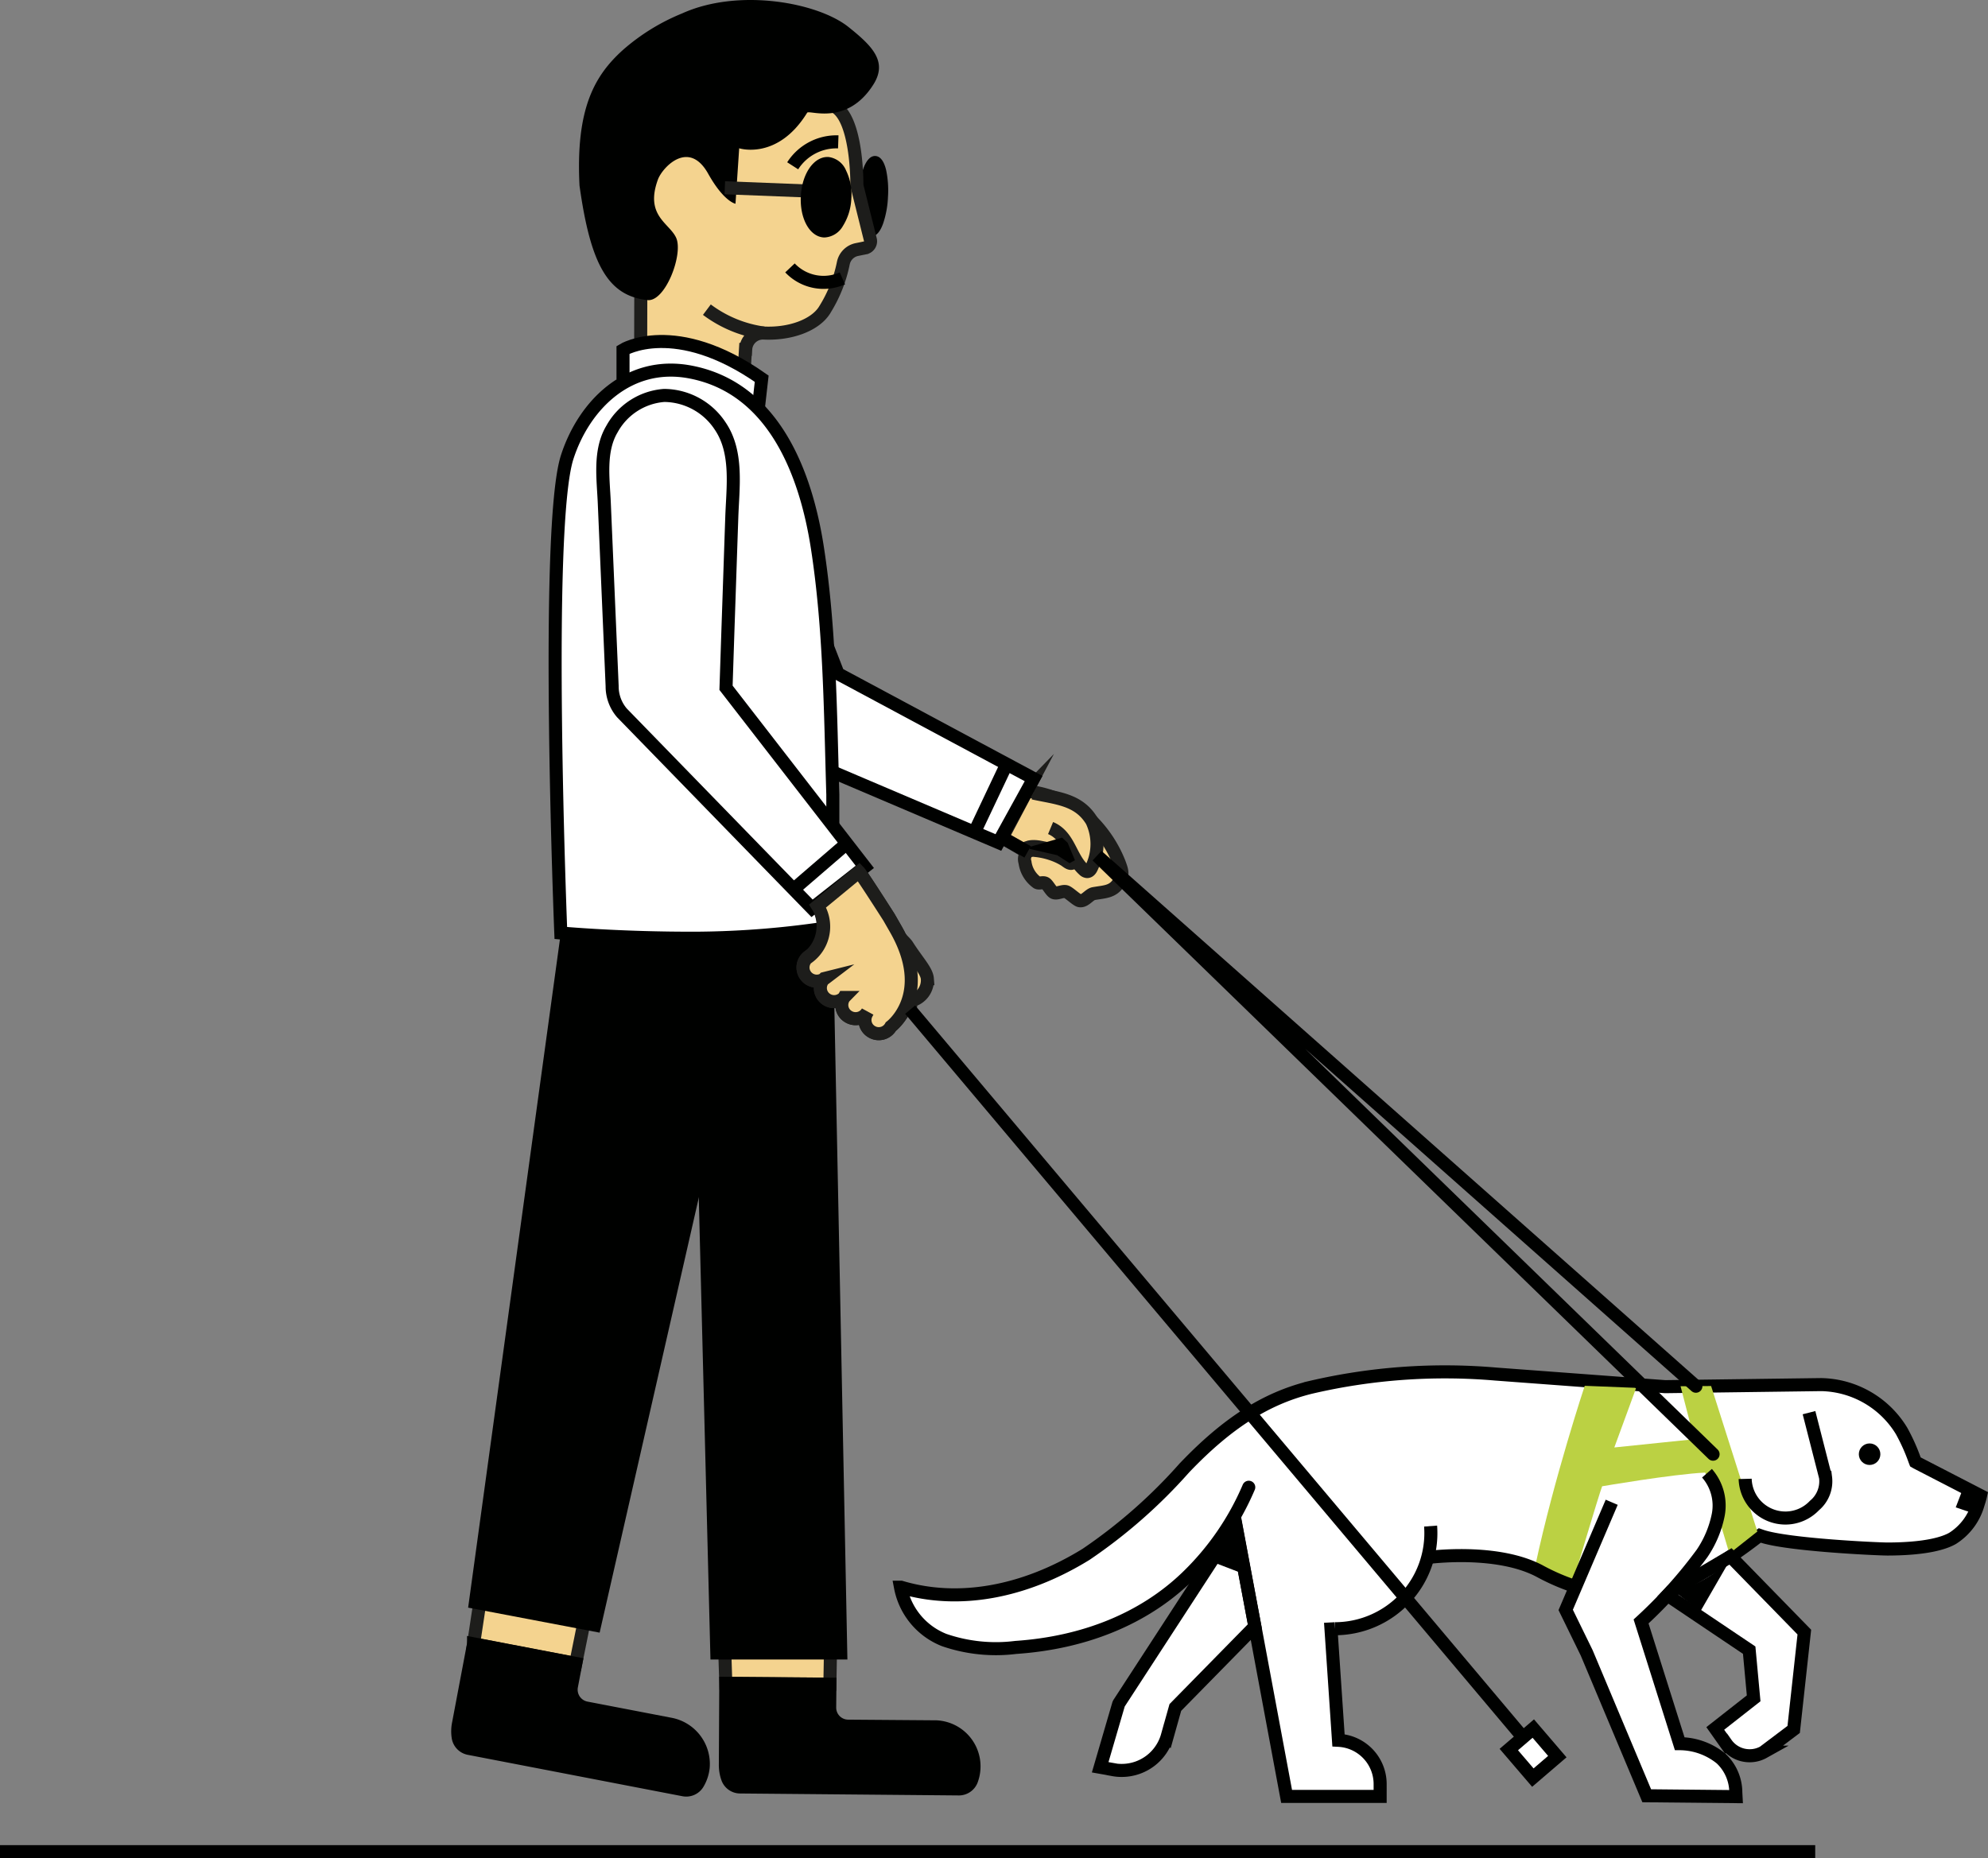 <svg xmlns="http://www.w3.org/2000/svg" width="182.776" height="170.876" viewBox="0 0 182.776 170.876"><rect x="0" y="0" width="182.776" height="170.876" fill="#808080" stroke="none"/><g transform="translate(0 -0.004)"><line x1="166.89" transform="translate(0 170.28)" fill="none" stroke="#000" stroke-miterlimit="10" stroke-width="1.2"/><path d="M108.95,134.91c3.88-4.05,7.42-6.31,11.5-7.32a54.315,54.315,0,0,1,17.04-1.23,172.083,172.083,0,0,0,29.92.97c4.23.3,7.18,2.52,8.63,6.98l6.04,3.23c-.92,5.84-8.97,6.02-20.14,3.71l-2.34,1.88-8.71,5.97,3.55,11.24c3.03.1,4.95,1.5,5.17,4.87l-8.21-.08-7.45-17.09,1.16-2.06c-5.89-2.94-9.89-3.51-13.87-2.76l.28-2.9a8.722,8.722,0,0,1-2.35,6.64,8.834,8.834,0,0,1-6.43,2.8h0l-.38.02.69,10.24a4.024,4.024,0,0,1,3.83,4.02v1.14h-8.6l-4.78-25.62a25.424,25.424,0,0,1-24.28,12c-4.91-.56-6.45-5.61-6.45-5.61a19.928,19.928,0,0,0,12.78-.86c4.59-1.85,9.04-5.31,13.39-10.2Z" fill="#fff"/><path d="M114.81,136.77a25.133,25.133,0,0,1-5.74,8.31c-3.94,3.77-9.36,5.99-15.69,6.42a14.615,14.615,0,0,1-6.57-.68,6.527,6.527,0,0,1-4.02-4.86h.04c5.27,1.57,11.31.5,17.02-3.02a48,48,0,0,0,9.06-7.97l.06-.06c3.88-4.05,7.42-6.31,11.5-7.32a54.315,54.315,0,0,1,17.04-1.23l15.58,1.16,14.34-.19a8.835,8.835,0,0,1,7.4,4.26,17.93,17.93,0,0,1,1.22,2.72l.05.13.12.07,5.87,3.03c-.06.27-.14.52-.22.77a5.5,5.5,0,0,1-2.35,3.16c-.77.44-2.43.97-5.96.98h0c-.94,0-9.22-.38-11.6-1.19l-.17-.06-.15.1a48.31,48.31,0,0,1-7.95,5.02" fill="none" stroke="#000100" stroke-linecap="round" stroke-miterlimit="10" stroke-width="1.2"/><path d="M145.7,127.44s-2.82,8.49-4.53,16.47l3.42,1.65s2.43-8.17,2.71-8.88c0,0,6.44-1.11,9.48-1.26l2.22,7.45,2.57-2.03s-3.87-12.22-4.25-13.38l-2.81.02,1.26,4.87-7.35.76,2.01-5.48-4.74-.19Z" fill="#bbd143"/><path d="M158.69,160.35l-.99-1.4,3.53-2.77-.41-4.43-7.51-5.05.37-.39c.22-.1,5.42-3.18,5.42-3.18l6.79,6.96-.98,8.95-2.77,2.09a2.6,2.6,0,0,1-1.28.33,2.63,2.63,0,0,1-2.16-1.12Z" fill="#fff" stroke="#000100" stroke-miterlimit="10" stroke-width="1.2"/><path d="M102.34,162.73l-1.19-.21,1.69-5.79.04-.09c.43-.66,10.49-16.13,10.72-16.47h0l1.77,9.4-7.31,7.45-.73,2.6a4.357,4.357,0,0,1-4.2,3.19,4.294,4.294,0,0,1-.79-.07Z" fill="#fff" stroke="#000100" stroke-miterlimit="10" stroke-width="1.2"/><path d="M111.12,143.5l3.36,1.29-.89-4.63Z" fill="#000100"/><path d="M148.18,138.15l-4.23,9.9,1.93,3.95,5.52,13.14,8.21.08-.02-.37a4.311,4.311,0,0,0-1.35-3.13,6.072,6.072,0,0,0-3.81-1.37l-3.55-11.24a43.263,43.263,0,0,0,5.61-6.26,9.687,9.687,0,0,0,1.49-3.57,4.517,4.517,0,0,0-1.04-3.8" fill="none" stroke="#000100" stroke-miterlimit="10" stroke-width="1.2"/><path d="M122.75,149.78a8.867,8.867,0,0,0,6.43-2.8,8.749,8.749,0,0,0,2.35-6.64" fill="none" stroke="#000100" stroke-miterlimit="10" stroke-width="1.2"/><path d="M113.51,139.58l4.78,25.62h8.6v-1.14a4.031,4.031,0,0,0-3.83-4.02l-.69-10.24.38-.02h0" fill="none" stroke="#000100" stroke-miterlimit="10" stroke-width="1.2"/><circle cx="0.99" cy="0.99" r="0.99" transform="translate(170.9 132.74)" fill="#000100"/><path d="M166.32,129.91l1.52,5.94a2.9,2.9,0,0,1-1.02,2.6,3.681,3.681,0,0,1-2.59,1.15h-.09a3.7,3.7,0,0,1-3.69-3.6" fill="none" stroke="#000100" stroke-miterlimit="10" stroke-width="1.2"/><path d="M131.25,143.23c.06,0,6.45-.88,10.42,1.31a19.64,19.64,0,0,0,3.45,1.45" fill="none" stroke="#000100" stroke-miterlimit="10" stroke-width="1.2"/><path d="M156.34,148.17l2.66-4.61a12.619,12.619,0,0,1-5.03,2.82l2.36,1.79Z" fill="#000100"/><path d="M180.47,136.88l-.03.1-.63,1.64,1.96.66.63-1.77Z" fill="#000100"/><path d="M45.74,136.59l-2.2,14.59,9.39,1.8,2.82-14.01" fill="#f4d38f" stroke="#1d1d1b" stroke-miterlimit="10" stroke-width="1.2"/><path d="M43.54,151.18l-1.39,7.35a3.564,3.564,0,0,0-.02,1.26,1.245,1.245,0,0,0,1.01,1l19.7,3.8a1.242,1.242,0,0,0,1.3-.55,3.61,3.61,0,0,0,.51-1.51,3.723,3.723,0,0,0-3.06-3.98l-7.69-1.48a1.717,1.717,0,0,1-1.36-2.01l.4-2.09-9.4-1.8Z" fill="#000100" stroke="#000100" stroke-miterlimit="10" stroke-width="1.2"/><path d="M55.13,150.14l12.8-56.16V85.64l-16.37.16-8.52,62.04Z" fill="#000100"/><path d="M66.26,140.06l.47,14.75,9.57.07.25-14.28" fill="#f4d38f" stroke="#1d1d1b" stroke-miterlimit="10" stroke-width="1.2"/><path d="M66.73,154.81l-.04,7.48a3.587,3.587,0,0,0,.21,1.24,1.225,1.225,0,0,0,1.17.8l20.06.18a1.246,1.246,0,0,0,1.18-.77,3.64,3.64,0,0,0-3.5-4.94l-7.83-.06a1.705,1.705,0,0,1-1.7-1.73l.02-2.13-9.57-.08Z" fill="#000100" stroke="#000100" stroke-miterlimit="10" stroke-width="1.2"/><path d="M76.57,85.64s1.34,66.48,1.34,66.97H65.32l-1.13-44.66L61.4,85.64H76.56Z" fill="#000100"/><path d="M94.42,72.74l-2.27,4.3,1.96,1.15s.3-.54,1.61-.26,3.13.51,3.47,1.24,1.37,1.31,1.48-.95-1.76-4.92-6.26-5.47Z" fill="#f4d38f" stroke="#1d1d1b" stroke-miterlimit="10" stroke-width="1.2"/><path d="M100.22,75.34a11.447,11.447,0,0,1,2.68,4.01c.28.76.39,1.07-.02,1.77-.54.93-1.35.88-2.33,1.06-.41.07-.81.75-1.3.65-.26-.05-.98-.76-1.24-.83-.33-.09-.82.22-1.12.09-.25-.11-.55-.73-.77-.86-.24-.14-.61.07-.8-.09a2.728,2.728,0,0,1-1.08-1.83.954.954,0,0,1,.23-.98,1.082,1.082,0,0,1,.71-.12,6.72,6.72,0,0,1,1.77.42,5.769,5.769,0,0,1,.9.44c.19.11.46.39.69.32a.515.515,0,0,0,.27-.29,6.171,6.171,0,0,0,.3-.75c.36-1.01.72-2.02,1.09-3.02Z" fill="#f4d38f" stroke="#1d1d1b" stroke-miterlimit="10" stroke-width="1.2"/><path d="M94.98,72.93c2.18.48,4.2.56,5.41,2.58a4.976,4.976,0,0,1-.03,4.28c-.08.18-.22.37-.42.36a.482.482,0,0,1-.29-.15c-1.26-1.12-1.34-3.13-3.06-3.85" fill="#f4d38f" stroke="#1d1d1b" stroke-miterlimit="10" stroke-width="1.2"/><path d="M62.41,39.45a5.577,5.577,0,0,1,7.11,3.16l7.53,19.35L95.03,71.6l-3.24,5.88L69.17,67.85a3.668,3.668,0,0,1-1.8-1.92L59.36,46.62a5.466,5.466,0,0,1,3.05-7.18Z" fill="#fff" stroke="#000100" stroke-miterlimit="10" stroke-width="1.2"/><line x1="2.9" y2="6.13" transform="translate(89.62 70.34)" fill="#fff" stroke="#000100" stroke-miterlimit="10" stroke-width="1.2"/><path d="M97.65,77.03l-2.95.84-.03.2,2.53.58,1.13.73.5-.27-.67-1.6Z" fill="#000100"/><line x2="2.34" y2="1.31" transform="translate(92.14 77.03)" fill="#000100" stroke="#000100" stroke-miterlimit="10" stroke-width="1.2"/><path d="M155.92,127.48,100.87,78.7l56.63,55.03" fill="none" stroke="#000100" stroke-linecap="round" stroke-miterlimit="10" stroke-width="1.2"/><ellipse cx="3.35" cy="1.01" rx="3.35" ry="1.01" transform="translate(79.071 21.324) rotate(-86.79)" fill="#000100"/><path d="M80.07,21.74c-1.08-.06-1.23-2.4-1.15-3.77a8.71,8.71,0,0,1,.45-2.45c.29-.8.68-1.2,1.12-1.17s.78.46.98,1.29a9.087,9.087,0,0,1,.17,2.48h0a8.71,8.71,0,0,1-.45,2.45c-.28.78-.65,1.17-1.08,1.17Zm-.45-3.73c-.11,1.94.31,2.95.48,3.02.19-.05.72-1.01.83-2.95h0c.11-1.94-.31-2.95-.48-3.02C80.26,15.11,79.73,16.07,79.62,18.01Z" fill="#000100"/><path d="M68.56,32.13a1.587,1.587,0,0,1,1.64-1.5c2.43.12,4.65-.7,5.55-2.02a12.884,12.884,0,0,0,1.79-4.43,1.6,1.6,0,0,1,1.25-1.23l.74-.15a.622.622,0,0,0,.5-.72l-1.2-4.82a1.5,1.5,0,0,1-.05-.37c0-.99-.13-5.78-1.88-6.99l-1-1.01a1.462,1.462,0,0,0-.19-.16,8.428,8.428,0,0,0-3.44-1.52,1.543,1.543,0,0,0-.74.04L62.34,9.89a1.622,1.622,0,0,0-.9.66l-4.35,6.66a1.582,1.582,0,0,0-.16,1.43l1.89,5.06a1.54,1.54,0,0,1,.1.56l-.02,9.19a1.055,1.055,0,0,1-.02.25h0a1.594,1.594,0,0,0,1.41,1.84l6.33.67a1.585,1.585,0,0,0,1.76-1.49l.16-2.59Z" fill="#f4d38f" stroke="#1d1d1b" stroke-miterlimit="10" stroke-width="1.2"/><circle cx="1.01" cy="1.01" r="1.01" transform="translate(74.38 17.05)" fill="#000100"/><path d="M62.71,1.24C67.92-1.12,75.19.24,78,2.48c2.23,1.78,3.63,3.2,2.29,5.31-2.44,3.84-5.9,2.29-6.08,2.58-2.72,4.41-6.25,3.27-6.25,3.27l-.34,5.1s-1.06-.17-2.51-2.76c-1.79-3.21-4.22-.56-4.62.53-1.22,3.33,1.05,4,1.67,5.35.69,1.5-.99,5.91-2.62,5.74-3.61-.38-5.24-3.21-6.26-10.53-.36-7.1,1.39-10.13,4-12.48a19.165,19.165,0,0,1,5.43-3.35Z" fill="#000100"/><path d="M72.63,24.64a4.249,4.249,0,0,0,4.82.96" fill="none" stroke="#000100" stroke-miterlimit="10" stroke-width="1.2"/><path d="M72.88,15.25a4.779,4.779,0,0,1,4.19-2.2" fill="none" stroke="#000100" stroke-miterlimit="10" stroke-width="1.2"/><line x1="8.94" y1="0.35" transform="translate(66.64 17.27)" fill="#f4d38f" stroke="#1d1d1b" stroke-miterlimit="10" stroke-width="1.2"/><ellipse cx="3.35" cy="1.97" rx="3.35" ry="1.97" transform="translate(73.78 21.379) rotate(-86.79)" fill="#000100"/><path d="M75.74,21.84c-1.3-.07-2.23-1.75-2.11-3.83.11-2.03,1.18-3.57,2.44-3.57h.09a2.019,2.019,0,0,1,1.63,1.25,4.977,4.977,0,0,1,.48,2.58h0a5.126,5.126,0,0,1-.77,2.51,2.063,2.063,0,0,1-1.67,1.06h-.09Zm-1.41-3.78c-.09,1.62.57,3.03,1.45,3.08a1.347,1.347,0,0,0,1.13-.74,4.433,4.433,0,0,0,.65-2.15h0a4.4,4.4,0,0,0-.4-2.21,1.393,1.393,0,0,0-1.04-.87h-.05c-.86,0-1.64,1.31-1.73,2.9Z" fill="#000100"/><path d="M70.21,30.63a11.281,11.281,0,0,1-5.22-2.15" fill="#f4d38f" stroke="#1d1d1b" stroke-miterlimit="10" stroke-width="1.2"/><path d="M57.28,34.89V32.18s4.79-2.94,12.75,2.65l-.35,3.09" fill="#fff" stroke="#000100" stroke-miterlimit="10" stroke-width="1.2"/><path d="M76.57,79.53V73.07c-.23-7.59-.26-15.23-1.43-22.76C74.11,43.7,71.21,35.64,63.4,34.2c-5.61-1.03-9.7,3.04-11.25,7.83-2.09,6.46-.59,43.77-.59,43.77s5.4.51,12.59.48a83.765,83.765,0,0,0,12.43-1.03V79.53Z" fill="#fff" stroke="#000100" stroke-miterlimit="10" stroke-width="1.2"/><path d="M78.88,80s.32.38,2.85,4.35l.59,1.03c3.52,6.1-.42,9.03-.42,9.03a1.265,1.265,0,0,1-1.72.49,1.243,1.243,0,0,1-.5-1.7l.09-.17a1.265,1.265,0,0,1-1.72.49,1.243,1.243,0,0,1-.5-1.7l.05-.09a1.274,1.274,0,0,1-1.79.03,1.241,1.241,0,0,1-.03-1.77l.08-.02a1.269,1.269,0,0,1-1.77-.23,1.249,1.249,0,0,1,.23-1.76v.04a3.675,3.675,0,0,0,.74-4.89l3.81-3.14Z" fill="#f4d38f" stroke="#1d1d1b" stroke-miterlimit="10" stroke-width="1.2"/><path d="M138.72,160.89l2.25-1.93,2.21,2.58-2.25,1.93Z" fill="#fff" stroke="#000100" stroke-miterlimit="10" stroke-width="1.2"/><path d="M61.2,36.37a6.224,6.224,0,0,1,5.02,2.82c1.64,2.42,1.15,5.65,1.06,8.4-.12,3.41-.23,6.82-.35,10.23l-.18,5.43L79.51,79.72l-4.85,3.81L57.18,65.56a3.743,3.743,0,0,1-.9-2.47l-.72-16.8c-.09-2.23-.5-4.82.71-6.84a5.986,5.986,0,0,1,4.76-3.08h.17Z" fill="#fff" stroke="#000100" stroke-miterlimit="10" stroke-width="1.2"/><path d="M82.75,86.18c.16.25.5.51.67.78.88,1.39,1.78,2.3,1.84,3.04a1.941,1.941,0,0,1-1.46,2.03c-.04.27-.09.55-.13.82" fill="#f4d38f" stroke="#1d1d1b" stroke-miterlimit="10" stroke-width="1.2"/><path d="M78.99,80.19s.2.19,2.74,4.16l.59,1.03c3.52,6.1-.42,9.03-.42,9.03a1.265,1.265,0,0,1-1.72.49,1.243,1.243,0,0,1-.5-1.7l.09-.17a1.265,1.265,0,0,1-1.72.49,1.243,1.243,0,0,1-.5-1.7l.05-.09a1.274,1.274,0,0,1-1.79.03,1.241,1.241,0,0,1-.03-1.77l.08-.02a1.269,1.269,0,0,1-1.77-.23,1.249,1.249,0,0,1,.23-1.76v.04a3.5,3.5,0,0,0,.85-4.7l3.81-3.14Z" fill="#f4d38f" stroke="#1d1d1b" stroke-miterlimit="10" stroke-width="1.2"/><line y1="3.81" x2="4.42" transform="translate(73.23 77.74)" fill="#fff" stroke="#000100" stroke-miterlimit="10" stroke-width="1.2"/><line x1="56.13" y1="66.67" transform="translate(83.68 92.85)" fill="#000100" stroke="#000100" stroke-miterlimit="10" stroke-width="1.2"/></g></svg>